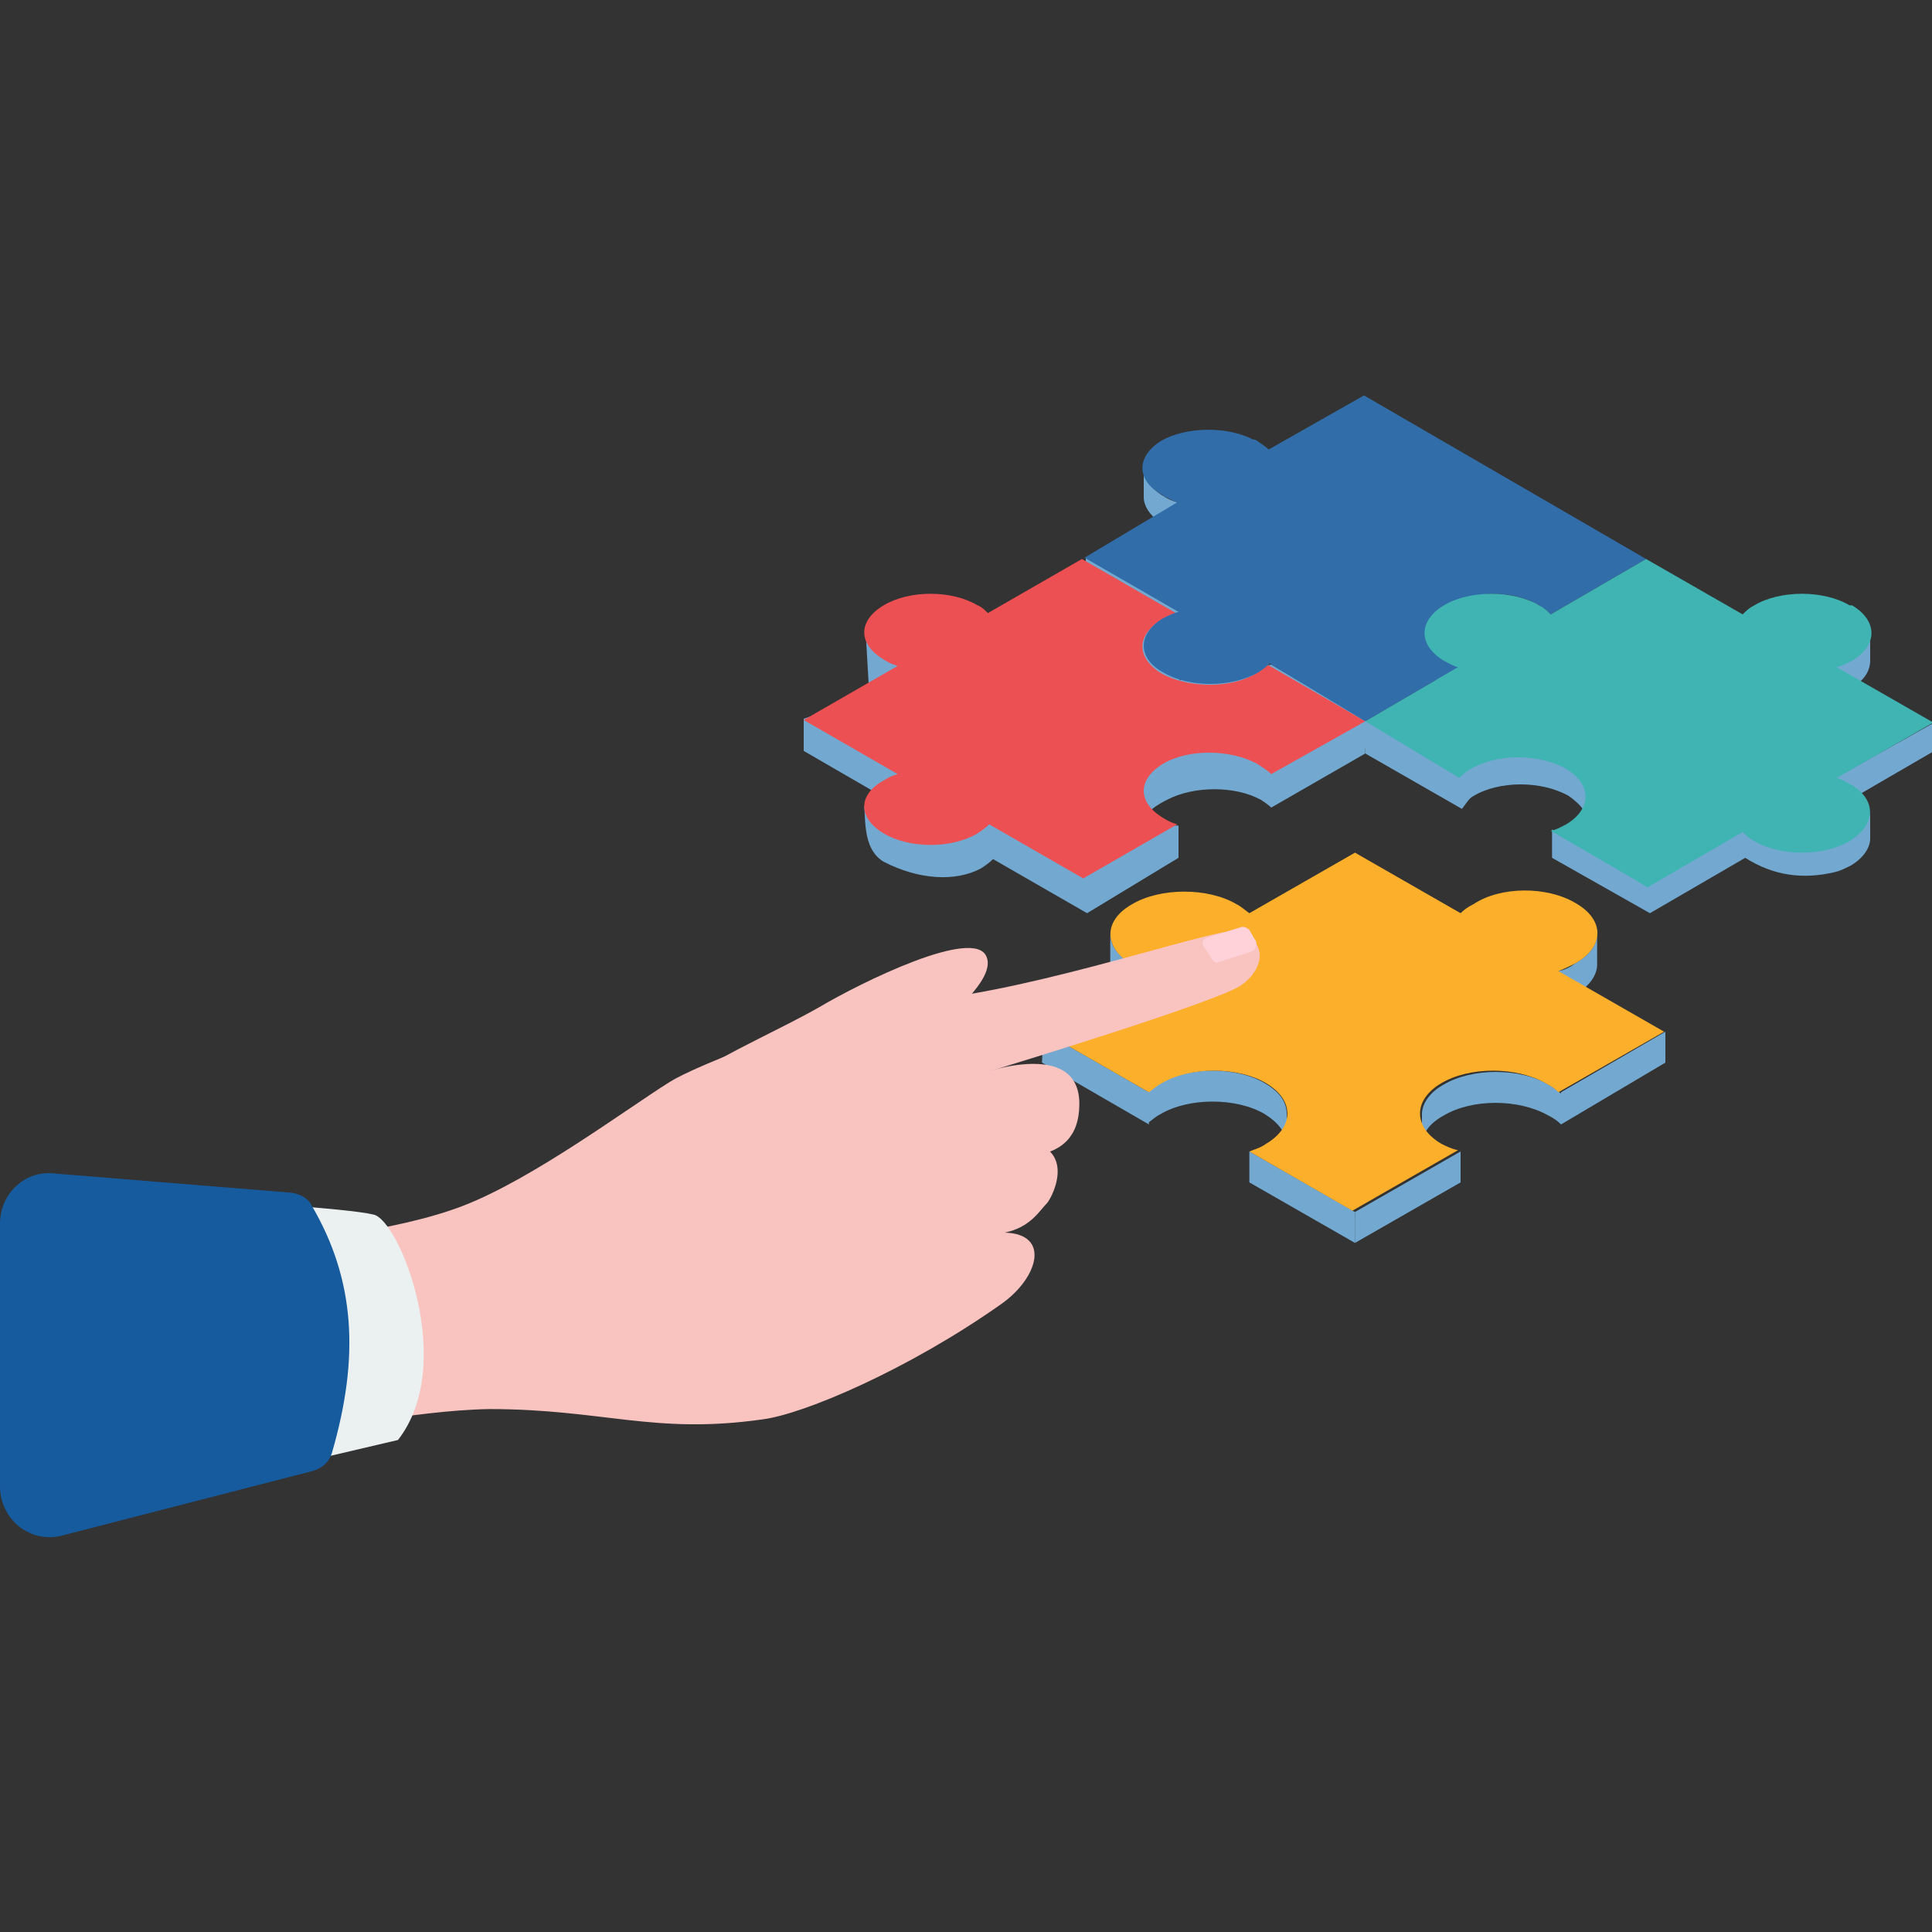 <?xml version="1.0" encoding="UTF-8"?>
<!-- Generator: Adobe Illustrator 28.1.0, SVG Export Plug-In . SVG Version: 6.00 Build 0)  -->
<svg xmlns="http://www.w3.org/2000/svg" xmlns:xlink="http://www.w3.org/1999/xlink" version="1.1" id="レイヤー_1" x="0px" y="0px" viewBox="0 0 150 150" style="enable-background:new 0 0 150 150;" xml:space="preserve">
<rect x="0" y="0" width="150" height="150" fill="#333333" stroke="none"/>
<style type="text/css">
	.st0{fill:none;}
	.st1{fill:#73A9D1;}
	.st2{fill:#ED5053;}
	.st3{fill:#316EA9;}
	.st4{fill:#40B3B3;}
	.st5{fill:#FCAF2B;}
	.st6{fill:#F9C3C0;}
	.st7{fill:#FFD1D9;}
	.st8{fill:#EBF1F1;}
	.st9{fill:#165B9E;}
</style>
<g>
	<rect class="st0" width="150" height="150"></rect>
	<g>
		<g>
			<g>
				<path class="st1" d="M68.6,66.9c2.7,1.4,5.6,1.6,7.6,0.5c0.3-0.2,0.6-0.4,0.9-0.7l7.3,4.2l7.1-4.3v-2.5c0,0-4.8,0-0.9-2      c2.1-1.1,5.3-1.1,7.3,0c0.3,0.2,0.6,0.4,0.8,0.6l7.3-4.2V56l-7.3-1.7c-0.2,0.2-0.5,0.5-0.9,0.7c-2,1.2-5.3,1.1-7.3,0      c-2-1.2-2-3,0-4.2c0.3-0.2,0.7-0.4,1.1-0.5v-2.5L84.4,46L77,50.2c-0.2-0.2-0.5-0.5-0.8-0.6c-2-1.2-9-0.7-9-0.7l0.3,5.2l-5.1,1.7      v2.5l7.6,4.4c-0.4,0.1-2.7-0.6-2.9-0.1C67.2,64,67.1,66,68.6,66.9z"></path>
				<g>
					<path class="st1" d="M90.3,40.7c0.3,0.2,0.7,0.4,1.1,0.5l0-2.2c-0.4-0.1-0.8-0.3-1.1-0.5c-1-0.6-1.5-1.4-1.5-2.1l0,2.2       C88.8,39.3,89.3,40.1,90.3,40.7z"></path>
					<path class="st1" d="M90.5,52.1c-1-0.6-1.5-1.4-1.5-2.1l0,2.2c0,0.8,0.5,1.5,1.5,2.1c0.3,0.2,0.7,0.4,1.1,0.5l0-2.2       C91.2,52.5,90.8,52.3,90.5,52.1z"></path>
					<polygon class="st1" points="91.7,47.6 84.3,43.3 84.3,45.5 91.7,49.8      "></polygon>
					<path class="st1" d="M98.7,51.6l-7.1,1.2l0,2.1c2.6,0.6,5,0.3,7.1-1l7.6,4.4l7.4-4.3l0-2.2l-7.4,4.3L98.7,51.6z"></path>
				</g>
				<g>
					<path class="st1" d="M145.2,51.3l0-2.2c0,0.8-0.5,1.5-1.5,2.1c-0.4,0.2-0.7,0.4-1.2,0.5l0,2.2c0.4-0.1,0.8-0.3,1.2-0.5       C144.7,52.9,145.2,52.1,145.2,51.3z"></path>
					<path class="st1" d="M112.4,53.4c0.4,0.2,0.7,0.4,1.1,0.5l0-2.2c-0.4-0.1-0.8-0.3-1.1-0.5c-1-0.6-1.5-1.4-1.5-2.2l0,2.2       C110.8,52.1,111.3,52.8,112.4,53.4z"></path>
					<polygon class="st1" points="142.5,60.4 142.6,62.7 150,58.4 150,56.2      "></polygon>
					<path class="st1" d="M123.3,64l0-2.2c0-0.8-0.5-1.6-1.5-2.2c-2-1.2-5.4-1.3-7.5-0.1c-0.4,0.2-0.7,0.5-0.9,0.7L106,56v2.5       l7.5,4.3c0.2-0.2,0.5-0.8,0.9-1c2-1.2,5.3-1.2,7.4,0C122.8,62.5,123.3,63.2,123.3,64z"></path>
					<path class="st1" d="M143.7,65c-0.4,0.2-0.7,0.4-1.2,0.5l-7-1.1l-7.4,4.3l-7.6-4.3l0,2.2l7.6,4.3l7.4-4.3       c2.2,1.4,4.5,1.7,7,1.1c0.4-0.1,0.8-0.3,1.2-0.5c1-0.6,1.5-1.4,1.5-2.1l0-2.2C145.2,63.6,144.7,64.4,143.7,65z"></path>
				</g>
			</g>
			<path class="st2" d="M68.6,64.7c2,1.2,5.3,1.2,7.3,0c0.3-0.2,0.6-0.4,0.9-0.7l7.3,4.2l7.3-4.2c-0.4-0.1-0.8-0.3-1.1-0.5     c-2-1.2-2-3,0-4.2c2-1.2,5.3-1.1,7.3,0c0.3,0.2,0.8,0.5,1.1,0.8L106,56l-7.6-4.4c-0.2,0.2-0.5,0.5-0.9,0.7c-2,1.2-5.3,1.1-7.3,0     c-2-1.2-2-3,0-4.2c0.3-0.2,0.7-0.4,1.1-0.5l-7.3-4.2l-7.3,4.2c-0.2-0.2-0.5-0.5-0.8-0.6c-2-1.2-5.3-1.2-7.3,0c-2,1.2-2,3,0,4.2     c0.3,0.2,0.7,0.4,1.1,0.5l-7.3,4.2l7.3,4.2c-0.4,0.1-0.8,0.3-1.1,0.5C66.6,61.7,66.6,63.5,68.6,64.7z"></path>
			<path class="st3" d="M105.9,30.7l-7.4,4.2c-0.2-0.2-0.5-0.4-0.8-0.6c-0.1-0.1-0.3-0.2-0.5-0.2C97.1,34,97,34,96.8,33.9     c-2-0.8-4.8-0.7-6.6,0.3c-2,1.2-2,3.1,0,4.2c0,0,0.1,0,0.1,0.1c0.1,0,0.1,0.1,0.2,0.1c0.3,0.1,0.5,0.3,0.9,0.4l-7.2,4.3l7.3,4.2     c-0.4,0.1-0.8,0.3-1.2,0.5c-2,1.2-2,3.1,0,4.2c2,1.2,5.3,1.2,7.4,0c0.3-0.2,0.6-0.4,0.9-0.7l0.1,0.1L106,56l7.4-4.3     c0,0-0.1,0-0.1,0l0,0c-0.3-0.1-0.6-0.2-0.9-0.4c-0.1,0-0.1-0.1-0.2-0.1c-2-1.2-2-3.1,0-4.2c1.8-1,4.5-1.2,6.5-0.4     c0.1,0,0.2,0.1,0.4,0.2c0.1,0.1,0.3,0.1,0.4,0.2c0.3,0.2,0.6,0.4,0.9,0.7l0,0c0,0,0,0,0,0l7.4-4.3L105.9,30.7z"></path>
			<path class="st4" d="M143.7,60.9c-0.4-0.2-0.7-0.4-1.1-0.5l7.5-4.3l-7.5-4.3c0.4-0.1,0.8-0.3,1.2-0.5c2-1.2,2-3.1,0-4.3     c0,0,0,0-0.1,0c0,0,0,0-0.1,0c-2-1.2-5.4-1.2-7.4,0c-0.4,0.2-0.6,0.4-0.9,0.7l-7.5-4.3l-7.4,4.3c-0.2-0.2-0.5-0.5-0.9-0.7     c-2-1.2-5.4-1.2-7.4,0c-2,1.2-2,3.1,0,4.3c0.4,0.2,0.7,0.4,1.1,0.5l0,0L106,56l7.3,4.4c0.2-0.2,0.5-0.5,0.9-0.7     c2-1.2,5.3-1.2,7.4,0c2,1.2,2,3.1,0,4.3c-0.4,0.2-0.7,0.4-1.2,0.5l6.7,3.9l0.8,0.5l7.4-4.3c0.2,0.2,0.5,0.5,0.9,0.7     c2,1.2,5.4,1.2,7.4,0C145.7,64,145.7,62.1,143.7,60.9z"></path>
		</g>
		<g>
			<path class="st1" d="M124,72.5l0,2.4c0,0.8-0.6,1.7-1.7,2.3c-0.4,0.2-0.8,0.4-1.3,0.6l0-2.4c0.5-0.1,0.9-0.3,1.3-0.6     C123.5,74.1,124,73.3,124,72.5z"></path>
			<path class="st1" d="M86.2,74.9l0-2.4c0,0.9,0.6,1.7,1.7,2.4c0.4,0.2,0.8,0.4,1.3,0.5l0,2.4c-0.4-0.1-0.9-0.3-1.3-0.5     C86.7,76.6,86.2,75.7,86.2,74.9z"></path>
			<polygon class="st1" points="129.3,80.1 129.3,82.5 121.2,87.3 121.2,84.8    "></polygon>
			<polygon class="st1" points="89.2,84.8 89.2,87.3 80.9,82.5 81,80.1    "></polygon>
			<path class="st1" d="M110.4,88.9l0-2.4c0-0.8,0.6-1.7,1.7-2.3c2.2-1.3,5.9-1.3,8.1,0c0.4,0.2,0.7,0.5,1,0.7l0,2.4     c-0.3-0.3-0.6-0.5-1-0.7c-2.3-1.3-5.9-1.3-8.1,0C111,87.2,110.4,88,110.4,88.9z"></path>
			<path class="st1" d="M99.9,86.5l0,2.4c0-0.9-0.6-1.7-1.7-2.4c-2.2-1.3-5.9-1.3-8.1,0c-0.4,0.2-0.7,0.5-1,0.7l0-2.4     c0.3-0.3,0.6-0.5,1-0.7c2.2-1.3,5.9-1.3,8.1,0C99.4,84.8,99.9,85.6,99.9,86.5z"></path>
			<polygon class="st1" points="105.2,94.1 105.2,96.5 97,91.8 97,89.4    "></polygon>
			<polygon class="st1" points="113.4,89.4 113.4,91.8 105.2,96.5 105.2,94.1    "></polygon>
			<path class="st5" d="M122.3,70.1c2.3,1.3,2.3,3.4,0,4.7c-0.4,0.2-0.8,0.4-1.3,0.6l8.2,4.7l-8.2,4.7c-0.3-0.3-0.6-0.5-1-0.7     c-2.3-1.3-5.9-1.3-8.1,0c-2.2,1.3-2.2,3.4,0,4.7c0.4,0.2,0.8,0.4,1.3,0.5l-8.2,4.7L97,89.4c0.5-0.2,0.9-0.3,1.3-0.6     c2.2-1.3,2.2-3.4,0-4.7c-2.2-1.3-5.9-1.3-8.1,0c-0.4,0.2-0.7,0.5-1,0.7L81,80.1l8.2-4.7c-0.4-0.1-0.9-0.3-1.3-0.5     c-2.2-1.3-2.3-3.4,0-4.7c2.2-1.3,5.9-1.3,8.1,0c0.4,0.2,0.7,0.5,1,0.7l8.2-4.7l8.2,4.7c0.3-0.3,0.6-0.5,1-0.7     C116.5,68.8,120.1,68.8,122.3,70.1z"></path>
		</g>
		<g>
			<g>
				<path class="st6" d="M76.6,74.3c-0.9-2.4-9.8,2-13,3.9c-2.8,1.6-7.3,3.6-9.5,5.1c-4.2,2.8,2.5,10.4,5.3,9.8      c2.8-0.6,3.4-5.1,5.5-7.2C66.7,84,77.8,77.2,76.6,74.3z"></path>
				<g>
					<g>
						<path class="st6" d="M96.1,72.3c-1.2-0.4-13.2,3.8-22.2,5.1l0.5,6.7c0,0,0.6-0.3,1.7-0.7c3.9-1.2,17.6-5.4,20.1-6.8        C98.1,75.4,98.6,73.1,96.1,72.3z"></path>
					</g>
					<path class="st7" d="M93.4,73.4l0.8,1.2c0.1,0.1,0.3,0.2,0.4,0.1l2.5-0.8c0.4-0.1,0.6-0.7,0.3-1L97,72.2       c-0.2-0.2-0.5-0.3-0.7-0.2l-2.6,0.8C93.4,72.9,93.3,73.2,93.4,73.4z"></path>
				</g>
				<g>
					<path class="st6" d="M75.7,83.5l0.7,6.2c1.5-0.1,7.4,1.3,7.4-4S75.7,83.5,75.7,83.5z"></path>
				</g>
				<g>
					<path class="st6" d="M78.8,88.5c-3.2-0.2,0.1-2.7-0.2-4.1c-0.3-1.5-3.2-0.9-3.2-0.9s2-3.4,1.8-5c-0.2-1.6-3.3-1.2-3.3-1.2       C63.9,78.6,53.9,82.8,52,84c-3.5,2.2-10.6,7.5-16,9.6c-5.4,2.1-13.9,2.8-13.9,2.8l1.8,14.9c0,0,8.1-1.8,14.1-1.9       c8.8,0,12.8,2,21.2,0.8c3.2-0.4,11.4-3.9,18.6-9c2.8-2,3.8-5.4,0.2-5.5c2-0.4,2.7-1.7,3.3-2.3C81.8,92.8,83.8,88.7,78.8,88.5z"></path>
				</g>
			</g>
			<g>
				<path class="st8" d="M29,94.3c-2-0.5-12.3-1.1-12.3-1.1l1.4,21.6l12.8-3C35.5,105.9,31,94.7,29,94.3z"></path>
				<path class="st9" d="M24.2,93.6c-0.3-0.6-0.9-0.9-1.6-1L4.1,91.1C1.9,90.9,0,92.7,0,95v20.4c0,2.6,2.4,4.5,4.9,3.8l19.4-5      c0.7-0.2,1.3-0.7,1.5-1.5C27.9,105.4,27.6,99.4,24.2,93.6z"></path>
			</g>
		</g>
	</g>
</g>
<g>
</g>
<g>
</g>
<g>
</g>
<g>
</g>
<g>
</g>
<g>
</g>
<g>
</g>
<g>
</g>
<g>
</g>
<g>
</g>
<g>
</g>
<g>
</g>
<g>
</g>
<g>
</g>
<g>
</g>
</svg>
